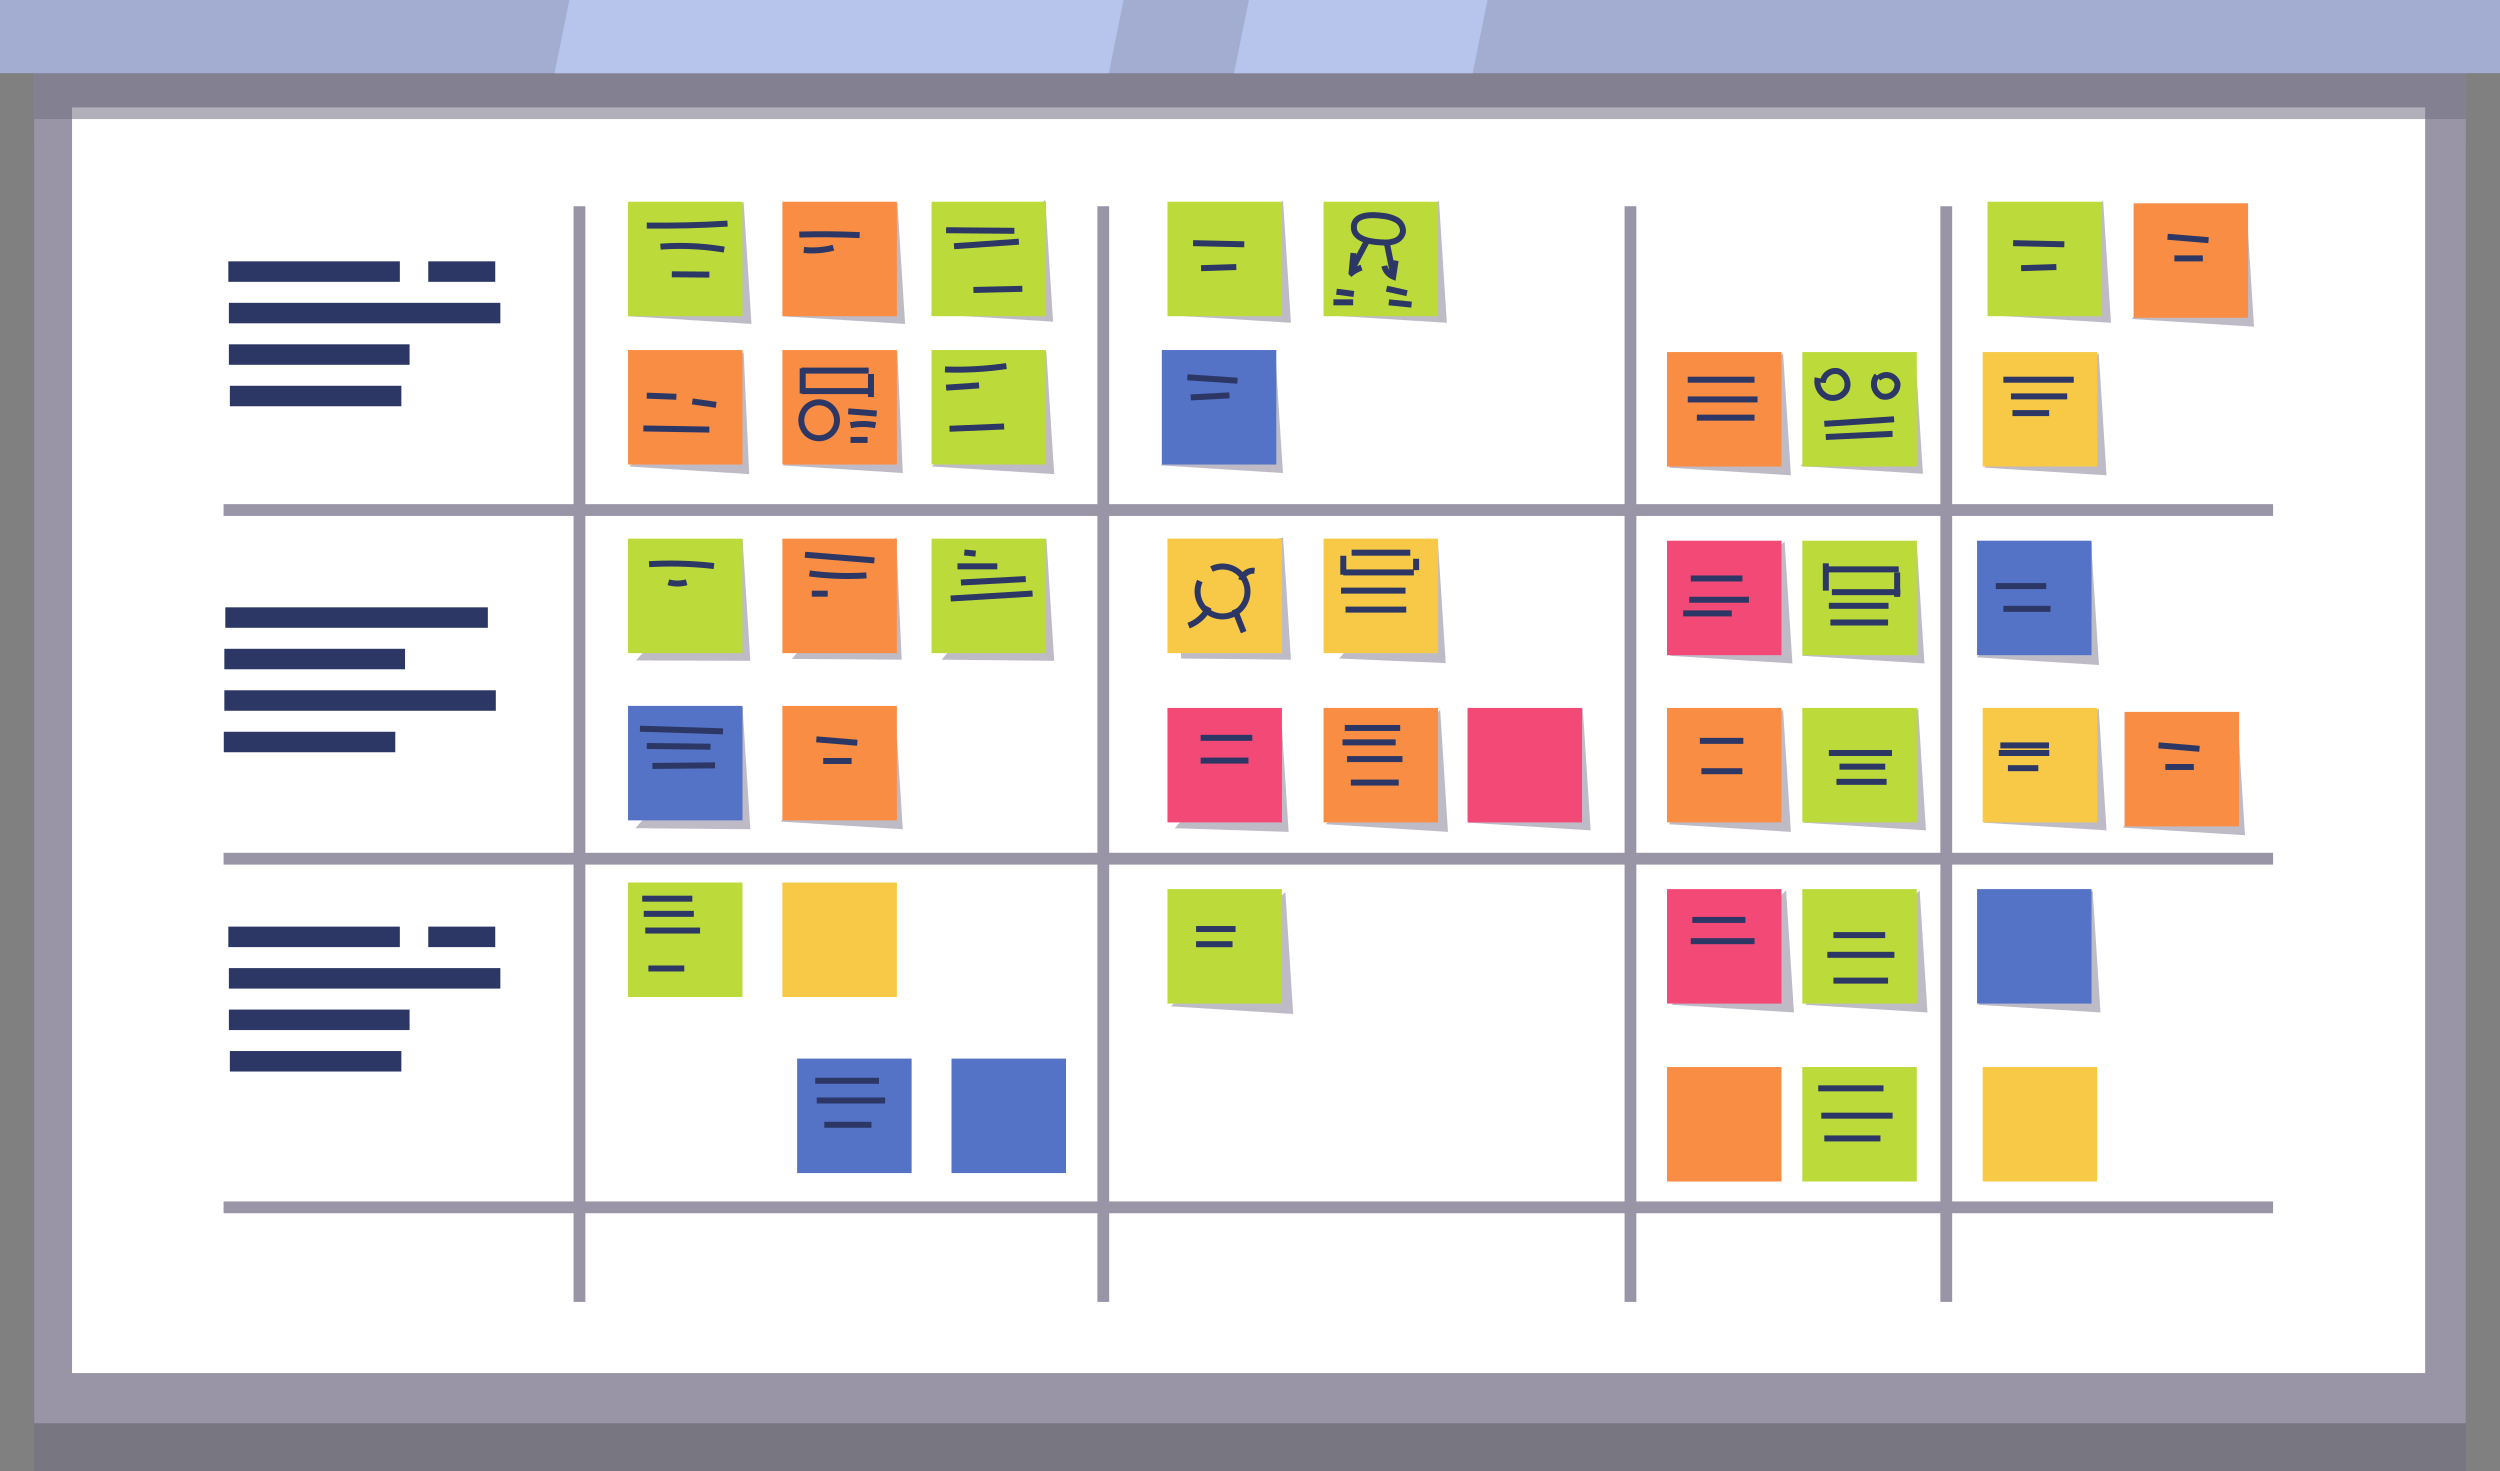 <svg id="Group_918" data-name="Group 918" xmlns="http://www.w3.org/2000/svg" xmlns:xlink="http://www.w3.org/1999/xlink" width="511" height="300.772" viewBox="0 0 511 300.772">
  <rect x="0" y="0" width="511" height="300.772" fill="#808080" stroke="none"/>
  <defs>
    <clipPath id="clip-path">
      <rect id="Rectangle_2487" data-name="Rectangle 2487" width="511" height="300.772" fill="none"/>
    </clipPath>
    <clipPath id="clip-path-3">
      <rect id="Rectangle_2380" data-name="Rectangle 2380" width="497.02" height="270.997" fill="none"/>
    </clipPath>
    <clipPath id="clip-path-5">
      <rect id="Rectangle_2384" data-name="Rectangle 2384" width="23.344" height="24.967" fill="none"/>
    </clipPath>
    <clipPath id="clip-path-6">
      <rect id="Rectangle_2385" data-name="Rectangle 2385" width="23.498" height="24.967" fill="none"/>
    </clipPath>
    <clipPath id="clip-path-7">
      <rect id="Rectangle_2386" data-name="Rectangle 2386" width="25.002" height="24.967" fill="none"/>
    </clipPath>
    <clipPath id="clip-path-8">
      <rect id="Rectangle_2387" data-name="Rectangle 2387" width="23.02" height="24.967" fill="none"/>
    </clipPath>
    <clipPath id="clip-path-9">
      <rect id="Rectangle_2388" data-name="Rectangle 2388" width="25.001" height="24.967" fill="none"/>
    </clipPath>
    <clipPath id="clip-path-10">
      <rect id="Rectangle_2389" data-name="Rectangle 2389" width="25.002" height="24.968" fill="none"/>
    </clipPath>
    <clipPath id="clip-path-13">
      <rect id="Rectangle_2392" data-name="Rectangle 2392" width="23.35" height="24.968" fill="none"/>
    </clipPath>
    <clipPath id="clip-path-14">
      <rect id="Rectangle_2393" data-name="Rectangle 2393" width="21.77" height="24.968" fill="none"/>
    </clipPath>
    <clipPath id="clip-path-15">
      <rect id="Rectangle_2394" data-name="Rectangle 2394" width="23.269" height="24.968" fill="none"/>
    </clipPath>
    <clipPath id="clip-path-21">
      <rect id="Rectangle_2400" data-name="Rectangle 2400" width="25.001" height="24.968" fill="none"/>
    </clipPath>
    <clipPath id="clip-path-34">
      <rect id="Rectangle_2413" data-name="Rectangle 2413" width="24.536" height="24.967" fill="none"/>
    </clipPath>
    <clipPath id="clip-path-35">
      <rect id="Rectangle_2414" data-name="Rectangle 2414" width="24.537" height="24.968" fill="none"/>
    </clipPath>
    <clipPath id="clip-path-36">
      <rect id="Rectangle_2415" data-name="Rectangle 2415" width="22.451" height="24.968" fill="none"/>
    </clipPath>
    <clipPath id="clip-path-41">
      <rect id="Rectangle_2484" data-name="Rectangle 2484" width="497.02" height="11.681" fill="none"/>
    </clipPath>
  </defs>
  <g id="Group_917" data-name="Group 917" clip-path="url(#clip-path)">
    <g id="Group_804" data-name="Group 804">
      <g id="Group_803" data-name="Group 803" clip-path="url(#clip-path)">
        <g id="Group_802" data-name="Group 802" transform="translate(6.99 29.774)" opacity="0.55" style="mix-blend-mode: multiply;isolation: isolate">
          <g id="Group_801" data-name="Group 801">
            <g id="Group_800" data-name="Group 800" clip-path="url(#clip-path-3)">
              <rect id="Rectangle_2379" data-name="Rectangle 2379" width="497.019" height="270.998" transform="translate(0.001 -0.001)" fill="#716f82"/>
            </g>
          </g>
        </g>
      </g>
    </g>
    <rect id="Rectangle_2382" data-name="Rectangle 2382" width="497.019" height="277.829" transform="translate(6.991 13.076)" fill="#9995a7"/>
    <rect id="Rectangle_2383" data-name="Rectangle 2383" width="480.98" height="258.701" transform="translate(14.723 21.953)" fill="#fff"/>
    <g id="Group_902" data-name="Group 902">
      <g id="Group_901" data-name="Group 901" clip-path="url(#clip-path)">
        <g id="Group_807" data-name="Group 807" transform="translate(130.025 110.103)" opacity="0.64">
          <g id="Group_806" data-name="Group 806">
            <g id="Group_805" data-name="Group 805" clip-path="url(#clip-path-5)">
              <path id="Path_3764" data-name="Path 3764" d="M171.317,169.961l23.344.076-1.6-24.967Z" transform="translate(-171.317 -145.069)" fill="#9995a7"/>
            </g>
          </g>
        </g>
        <g id="Group_810" data-name="Group 810" transform="translate(129.871 144.532)" opacity="0.64">
          <g id="Group_809" data-name="Group 809">
            <g id="Group_808" data-name="Group 808" clip-path="url(#clip-path-6)">
              <path id="Path_3765" data-name="Path 3765" d="M171.114,215.187l23.5.211-1.6-24.967Z" transform="translate(-171.114 -190.431)" fill="#9995a7"/>
            </g>
          </g>
        </g>
        <g id="Group_813" data-name="Group 813" transform="translate(159.539 144.532)" opacity="0.64">
          <g id="Group_812" data-name="Group 812">
            <g id="Group_811" data-name="Group 811" clip-path="url(#clip-path-7)">
              <path id="Path_3766" data-name="Path 3766" d="M210.2,213.831l25,1.567-1.6-24.967Z" transform="translate(-210.204 -190.431)" fill="#9995a7"/>
            </g>
          </g>
        </g>
        <g id="Group_816" data-name="Group 816" transform="translate(192.459 110.103)" opacity="0.64">
          <g id="Group_815" data-name="Group 815">
            <g id="Group_814" data-name="Group 814" clip-path="url(#clip-path-8)">
              <path id="Path_3767" data-name="Path 3767" d="M253.579,169.807l23.021.23L275,145.069Z" transform="translate(-253.579 -145.069)" fill="#9995a7"/>
            </g>
          </g>
        </g>
        <g id="Group_819" data-name="Group 819" transform="translate(190.478 71.953)" opacity="0.64">
          <g id="Group_818" data-name="Group 818">
            <g id="Group_817" data-name="Group 817" clip-path="url(#clip-path-9)">
              <path id="Path_3768" data-name="Path 3768" d="M250.969,118.2l25,1.568-1.6-24.968Z" transform="translate(-250.969 -94.803)" fill="#9995a7"/>
            </g>
          </g>
        </g>
        <g id="Group_822" data-name="Group 822" transform="translate(237.235 71.72)" opacity="0.64">
          <g id="Group_821" data-name="Group 821">
            <g id="Group_820" data-name="Group 820" clip-path="url(#clip-path-10)">
              <path id="Path_3769" data-name="Path 3769" d="M312.575,117.9l25,1.567-1.6-24.967Z" transform="translate(-312.575 -94.496)" fill="#9995a7"/>
            </g>
          </g>
        </g>
        <g id="Group_825" data-name="Group 825" transform="translate(238.863 41.014)" opacity="0.64">
          <g id="Group_824" data-name="Group 824">
            <g id="Group_823" data-name="Group 823" clip-path="url(#clip-path-7)">
              <path id="Path_3770" data-name="Path 3770" d="M314.72,77.438l25,1.567-1.6-24.967Z" transform="translate(-314.72 -54.039)" fill="#9995a7"/>
            </g>
          </g>
        </g>
        <g id="Group_828" data-name="Group 828" transform="translate(270.733 41.014)" opacity="0.64">
          <g id="Group_827" data-name="Group 827">
            <g id="Group_826" data-name="Group 826" clip-path="url(#clip-path-7)">
              <path id="Path_3771" data-name="Path 3771" d="M356.711,77.438l25,1.567-1.6-24.967Z" transform="translate(-356.711 -54.039)" fill="#9995a7"/>
            </g>
          </g>
        </g>
        <g id="Group_831" data-name="Group 831" transform="translate(240.516 109.87)" opacity="0.64">
          <g id="Group_830" data-name="Group 830">
            <g id="Group_829" data-name="Group 829" clip-path="url(#clip-path-13)">
              <path id="Path_3772" data-name="Path 3772" d="M317.819,169.5l22.428.228-1.6-24.968L316.9,150.126Z" transform="translate(-316.897 -144.762)" fill="#9995a7"/>
            </g>
          </g>
        </g>
        <g id="Group_834" data-name="Group 834" transform="translate(273.732 110.568)" opacity="0.64">
          <g id="Group_833" data-name="Group 833">
            <g id="Group_832" data-name="Group 832" clip-path="url(#clip-path-14)">
              <path id="Path_3773" data-name="Path 3773" d="M360.662,169.724l21.77.925-1.6-24.967Z" transform="translate(-360.662 -145.682)" fill="#9995a7"/>
            </g>
          </g>
        </g>
        <g id="Group_837" data-name="Group 837" transform="translate(240.131 145.074)" opacity="0.64">
          <g id="Group_836" data-name="Group 836">
            <g id="Group_835" data-name="Group 835" clip-path="url(#clip-path-15)">
              <path id="Path_3774" data-name="Path 3774" d="M316.39,215.36l23.269.754-1.6-24.967Z" transform="translate(-316.39 -191.146)" fill="#9995a7"/>
            </g>
          </g>
        </g>
        <g id="Group_840" data-name="Group 840" transform="translate(270.966 145.074)" opacity="0.64">
          <g id="Group_839" data-name="Group 839">
            <g id="Group_838" data-name="Group 838" clip-path="url(#clip-path-10)">
              <path id="Path_3775" data-name="Path 3775" d="M357.018,214.546l25,1.567-1.6-24.967Z" transform="translate(-357.017 -191.146)" fill="#9995a7"/>
            </g>
          </g>
        </g>
        <g id="Group_843" data-name="Group 843" transform="translate(300.121 144.764)" opacity="0.64">
          <g id="Group_842" data-name="Group 842">
            <g id="Group_841" data-name="Group 841" clip-path="url(#clip-path-10)">
              <path id="Path_3776" data-name="Path 3776" d="M395.432,214.137l25,1.567-1.6-24.967Z" transform="translate(-395.432 -190.737)" fill="#9995a7"/>
            </g>
          </g>
        </g>
        <g id="Group_846" data-name="Group 846" transform="translate(239.329 182.294)" opacity="0.64">
          <g id="Group_845" data-name="Group 845">
            <g id="Group_844" data-name="Group 844" clip-path="url(#clip-path-10)">
              <path id="Path_3777" data-name="Path 3777" d="M315.333,263.586l25,1.567-1.6-24.967Z" transform="translate(-315.333 -240.186)" fill="#9995a7"/>
            </g>
          </g>
        </g>
        <g id="Group_849" data-name="Group 849" transform="translate(341.063 72.185)" opacity="0.64">
          <g id="Group_848" data-name="Group 848">
            <g id="Group_847" data-name="Group 847" clip-path="url(#clip-path-10)">
              <path id="Path_3778" data-name="Path 3778" d="M449.376,118.509l25,1.568-1.6-24.968Z" transform="translate(-449.376 -95.109)" fill="#9995a7"/>
            </g>
          </g>
        </g>
        <g id="Group_852" data-name="Group 852" transform="translate(368.048 71.875)" opacity="0.64">
          <g id="Group_851" data-name="Group 851">
            <g id="Group_850" data-name="Group 850" clip-path="url(#clip-path-7)">
              <path id="Path_3779" data-name="Path 3779" d="M484.93,118.1l25,1.568L508.33,94.7Z" transform="translate(-484.93 -94.701)" fill="#9995a7"/>
            </g>
          </g>
        </g>
        <g id="Group_855" data-name="Group 855" transform="translate(368.358 110.646)" opacity="0.64">
          <g id="Group_854" data-name="Group 854">
            <g id="Group_853" data-name="Group 853" clip-path="url(#clip-path-21)">
              <path id="Path_3780" data-name="Path 3780" d="M485.338,169.184l25,1.567-1.6-24.967Z" transform="translate(-485.339 -145.784)" fill="#9995a7"/>
            </g>
          </g>
        </g>
        <g id="Group_858" data-name="Group 858" transform="translate(341.373 110.646)" opacity="0.64">
          <g id="Group_857" data-name="Group 857">
            <g id="Group_856" data-name="Group 856" clip-path="url(#clip-path-10)">
              <path id="Path_3781" data-name="Path 3781" d="M449.784,169.184l25,1.567-1.6-24.967Z" transform="translate(-449.784 -145.784)" fill="#9995a7"/>
            </g>
          </g>
        </g>
        <g id="Group_861" data-name="Group 861" transform="translate(341.063 145.074)" opacity="0.64">
          <g id="Group_860" data-name="Group 860">
            <g id="Group_859" data-name="Group 859" clip-path="url(#clip-path-10)">
              <path id="Path_3782" data-name="Path 3782" d="M449.376,214.546l25,1.567-1.6-24.967Z" transform="translate(-449.376 -191.146)" fill="#9995a7"/>
            </g>
          </g>
        </g>
        <g id="Group_864" data-name="Group 864" transform="translate(368.668 144.764)" opacity="0.64">
          <g id="Group_863" data-name="Group 863">
            <g id="Group_862" data-name="Group 862" clip-path="url(#clip-path-10)">
              <path id="Path_3783" data-name="Path 3783" d="M485.747,214.137l25,1.567-1.6-24.967Z" transform="translate(-485.747 -190.737)" fill="#9995a7"/>
            </g>
          </g>
        </g>
        <g id="Group_867" data-name="Group 867" transform="translate(405.577 72.185)" opacity="0.64">
          <g id="Group_866" data-name="Group 866">
            <g id="Group_865" data-name="Group 865" clip-path="url(#clip-path-10)">
              <path id="Path_3784" data-name="Path 3784" d="M534.378,118.509l25,1.568-1.6-24.968Z" transform="translate(-534.378 -95.109)" fill="#9995a7"/>
            </g>
          </g>
        </g>
        <g id="Group_870" data-name="Group 870" transform="translate(404.027 110.956)" opacity="0.64">
          <g id="Group_869" data-name="Group 869">
            <g id="Group_868" data-name="Group 868" clip-path="url(#clip-path-7)">
              <path id="Path_3785" data-name="Path 3785" d="M532.335,169.593l25,1.567-1.6-24.967Z" transform="translate(-532.335 -146.193)" fill="#9995a7"/>
            </g>
          </g>
        </g>
        <g id="Group_873" data-name="Group 873" transform="translate(405.577 144.764)" opacity="0.64">
          <g id="Group_872" data-name="Group 872">
            <g id="Group_871" data-name="Group 871" clip-path="url(#clip-path-10)">
              <path id="Path_3786" data-name="Path 3786" d="M534.378,214.137l25,1.567-1.6-24.967Z" transform="translate(-534.378 -190.737)" fill="#9995a7"/>
            </g>
          </g>
        </g>
        <g id="Group_876" data-name="Group 876" transform="translate(404.337 181.984)" opacity="0.64">
          <g id="Group_875" data-name="Group 875">
            <g id="Group_874" data-name="Group 874" clip-path="url(#clip-path-10)">
              <path id="Path_3787" data-name="Path 3787" d="M532.743,263.177l25,1.568-1.6-24.967Z" transform="translate(-532.744 -239.777)" fill="#9995a7"/>
            </g>
          </g>
        </g>
        <g id="Group_879" data-name="Group 879" transform="translate(368.978 181.984)" opacity="0.64">
          <g id="Group_878" data-name="Group 878">
            <g id="Group_877" data-name="Group 877" clip-path="url(#clip-path-10)">
              <path id="Path_3788" data-name="Path 3788" d="M486.155,263.177l25,1.568-1.6-24.967Z" transform="translate(-486.156 -239.777)" fill="#9995a7"/>
            </g>
          </g>
        </g>
        <g id="Group_882" data-name="Group 882" transform="translate(341.683 181.984)" opacity="0.64">
          <g id="Group_881" data-name="Group 881">
            <g id="Group_880" data-name="Group 880" clip-path="url(#clip-path-10)">
              <path id="Path_3789" data-name="Path 3789" d="M450.194,263.177l25,1.568-1.6-24.967Z" transform="translate(-450.193 -239.777)" fill="#9995a7"/>
            </g>
          </g>
        </g>
        <g id="Group_885" data-name="Group 885" transform="translate(190.245 40.781)" opacity="0.64">
          <g id="Group_884" data-name="Group 884">
            <g id="Group_883" data-name="Group 883" clip-path="url(#clip-path-10)">
              <path id="Path_3790" data-name="Path 3790" d="M250.662,77.132l25,1.568-1.6-24.968Z" transform="translate(-250.662 -53.732)" fill="#9995a7"/>
            </g>
          </g>
        </g>
        <g id="Group_888" data-name="Group 888" transform="translate(160.004 41.246)" opacity="0.64">
          <g id="Group_887" data-name="Group 887">
            <g id="Group_886" data-name="Group 886" clip-path="url(#clip-path-10)">
              <path id="Path_3791" data-name="Path 3791" d="M210.817,77.745l25,1.567-1.6-24.967Z" transform="translate(-210.817 -54.345)" fill="#9995a7"/>
            </g>
          </g>
        </g>
        <g id="Group_891" data-name="Group 891" transform="translate(128.6 41.246)" opacity="0.64">
          <g id="Group_890" data-name="Group 890">
            <g id="Group_889" data-name="Group 889" clip-path="url(#clip-path-10)">
              <path id="Path_3792" data-name="Path 3792" d="M169.44,77.745l25,1.567-1.6-24.967Z" transform="translate(-169.44 -54.345)" fill="#9995a7"/>
            </g>
          </g>
        </g>
        <g id="Group_894" data-name="Group 894" transform="translate(128.6 71.953)" opacity="0.64">
          <g id="Group_893" data-name="Group 893">
            <g id="Group_892" data-name="Group 892" clip-path="url(#clip-path-34)">
              <path id="Path_3793" data-name="Path 3793" d="M169.44,118.2l24.537,1.568L192.84,94.8Z" transform="translate(-169.44 -94.803)" fill="#9995a7"/>
            </g>
          </g>
        </g>
        <g id="Group_897" data-name="Group 897" transform="translate(160.004 71.72)" opacity="0.64">
          <g id="Group_896" data-name="Group 896">
            <g id="Group_895" data-name="Group 895" clip-path="url(#clip-path-35)">
              <path id="Path_3794" data-name="Path 3794" d="M210.817,117.9l24.537,1.567L234.217,94.5Z" transform="translate(-210.817 -94.496)" fill="#9995a7"/>
            </g>
          </g>
        </g>
        <g id="Group_900" data-name="Group 900" transform="translate(161.857 109.87)" opacity="0.64">
          <g id="Group_899" data-name="Group 899">
            <g id="Group_898" data-name="Group 898" clip-path="url(#clip-path-36)">
              <path id="Path_3795" data-name="Path 3795" d="M213.258,169.579l22.452.151-1.138-24.968Z" transform="translate(-213.258 -144.762)" fill="#9995a7"/>
            </g>
          </g>
        </g>
      </g>
    </g>
    <rect id="Rectangle_2417" data-name="Rectangle 2417" width="23.4" height="23.4" transform="translate(128.367 41.233)" fill="#bcdb3a"/>
    <rect id="Rectangle_2418" data-name="Rectangle 2418" width="23.4" height="23.4" transform="translate(159.921 41.233)" fill="#f98d43"/>
    <rect id="Rectangle_2419" data-name="Rectangle 2419" width="23.4" height="23.4" transform="translate(190.411 41.233)" fill="#bcdb3a"/>
    <rect id="Rectangle_2420" data-name="Rectangle 2420" width="23.4" height="23.4" transform="translate(128.367 71.547)" fill="#f98d43"/>
    <rect id="Rectangle_2421" data-name="Rectangle 2421" width="23.4" height="23.4" transform="translate(159.921 71.547)" fill="#f98d43"/>
    <rect id="Rectangle_2422" data-name="Rectangle 2422" width="23.4" height="23.4" transform="translate(190.411 71.547)" fill="#bcdb3a"/>
    <rect id="Rectangle_2423" data-name="Rectangle 2423" width="23.4" height="23.4" transform="translate(238.629 41.233)" fill="#bcdb3a"/>
    <rect id="Rectangle_2424" data-name="Rectangle 2424" width="23.4" height="23.4" transform="translate(270.537 41.233)" fill="#bcdb3a"/>
    <rect id="Rectangle_2425" data-name="Rectangle 2425" width="23.4" height="23.4" transform="translate(237.476 71.547)" fill="#5472c6"/>
    <rect id="Rectangle_2426" data-name="Rectangle 2426" width="23.4" height="23.4" transform="translate(128.367 110.103)" fill="#bcdb3a"/>
    <rect id="Rectangle_2427" data-name="Rectangle 2427" width="23.4" height="23.4" transform="translate(159.921 110.103)" fill="#f98d43"/>
    <rect id="Rectangle_2428" data-name="Rectangle 2428" width="23.4" height="23.4" transform="translate(128.367 144.283)" fill="#5472c6"/>
    <rect id="Rectangle_2429" data-name="Rectangle 2429" width="23.4" height="23.4" transform="translate(238.629 181.734)" fill="#bcdb3a"/>
    <rect id="Rectangle_2430" data-name="Rectangle 2430" width="23.4" height="23.4" transform="translate(159.921 144.283)" fill="#f98d43"/>
    <rect id="Rectangle_2431" data-name="Rectangle 2431" width="23.4" height="23.4" transform="translate(128.367 180.391)" fill="#bcdb3a"/>
    <rect id="Rectangle_2432" data-name="Rectangle 2432" width="23.4" height="23.4" transform="translate(159.921 180.391)" fill="#f7c946"/>
    <rect id="Rectangle_2433" data-name="Rectangle 2433" width="23.4" height="23.4" transform="translate(162.935 216.377)" fill="#5472c6"/>
    <rect id="Rectangle_2434" data-name="Rectangle 2434" width="23.4" height="23.4" transform="translate(194.489 216.377)" fill="#5472c6"/>
    <rect id="Rectangle_2435" data-name="Rectangle 2435" width="23.4" height="23.4" transform="translate(340.737 71.962)" fill="#f98d43"/>
    <rect id="Rectangle_2436" data-name="Rectangle 2436" width="23.4" height="23.4" transform="translate(340.737 110.518)" fill="#f24976"/>
    <rect id="Rectangle_2437" data-name="Rectangle 2437" width="23.4" height="23.4" transform="translate(340.737 144.699)" fill="#f98d43"/>
    <rect id="Rectangle_2438" data-name="Rectangle 2438" width="23.399" height="23.4" transform="translate(299.965 144.699)" fill="#f24976"/>
    <rect id="Rectangle_2439" data-name="Rectangle 2439" width="23.4" height="23.4" transform="translate(270.537 144.699)" fill="#f98d43"/>
    <rect id="Rectangle_2440" data-name="Rectangle 2440" width="23.4" height="23.4" transform="translate(238.629 144.699)" fill="#f24976"/>
    <rect id="Rectangle_2441" data-name="Rectangle 2441" width="23.4" height="23.4" transform="translate(340.737 181.734)" fill="#f24976"/>
    <rect id="Rectangle_2442" data-name="Rectangle 2442" width="23.4" height="23.4" transform="translate(340.737 218.102)" fill="#f98d43"/>
    <rect id="Rectangle_2443" data-name="Rectangle 2443" width="23.4" height="23.4" transform="translate(368.391 71.962)" fill="#bcdb3a"/>
    <rect id="Rectangle_2444" data-name="Rectangle 2444" width="23.4" height="23.4" transform="translate(368.391 110.518)" fill="#bcdb3a"/>
    <rect id="Rectangle_2445" data-name="Rectangle 2445" width="23.4" height="23.4" transform="translate(368.391 144.699)" fill="#bcdb3a"/>
    <rect id="Rectangle_2446" data-name="Rectangle 2446" width="23.4" height="23.4" transform="translate(368.391 181.734)" fill="#bcdb3a"/>
    <rect id="Rectangle_2447" data-name="Rectangle 2447" width="23.4" height="23.4" transform="translate(368.391 218.102)" fill="#bcdb3a"/>
    <rect id="Rectangle_2448" data-name="Rectangle 2448" width="23.4" height="23.4" transform="translate(190.411 110.103)" fill="#bcdb3a"/>
    <rect id="Rectangle_2449" data-name="Rectangle 2449" width="23.4" height="23.4" transform="translate(238.629 110.103)" fill="#f7c946"/>
    <rect id="Rectangle_2450" data-name="Rectangle 2450" width="23.4" height="23.4" transform="translate(270.537 110.103)" fill="#f7c946"/>
    <rect id="Rectangle_2451" data-name="Rectangle 2451" width="23.399" height="23.4" transform="translate(405.263 71.962)" fill="#f7c946"/>
    <rect id="Rectangle_2452" data-name="Rectangle 2452" width="23.4" height="23.4" transform="translate(404.11 110.518)" fill="#5472c6"/>
    <rect id="Rectangle_2453" data-name="Rectangle 2453" width="23.399" height="23.4" transform="translate(405.263 144.699)" fill="#f7c946"/>
    <rect id="Rectangle_2454" data-name="Rectangle 2454" width="23.4" height="23.4" transform="translate(404.11 181.734)" fill="#5472c6"/>
    <rect id="Rectangle_2455" data-name="Rectangle 2455" width="23.399" height="23.4" transform="translate(405.263 218.102)" fill="#f7c946"/>
    <rect id="Rectangle_2456" data-name="Rectangle 2456" width="35.056" height="4.187" transform="translate(46.983 78.853)" fill="#2c3765"/>
    <rect id="Rectangle_2457" data-name="Rectangle 2457" width="55.491" height="4.187" transform="translate(46.784 61.897)" fill="#2c3765"/>
    <rect id="Rectangle_2458" data-name="Rectangle 2458" width="36.935" height="4.187" transform="translate(46.784 70.376)" fill="#2c3765"/>
    <rect id="Rectangle_2459" data-name="Rectangle 2459" width="35.056" height="4.187" transform="translate(46.672 53.419)" fill="#2c3765"/>
    <rect id="Rectangle_2460" data-name="Rectangle 2460" width="13.693" height="4.187" transform="translate(87.536 53.419)" fill="#2c3765"/>
    <rect id="Rectangle_2461" data-name="Rectangle 2461" width="35.056" height="4.187" transform="translate(46.983 214.834)" fill="#2c3765"/>
    <rect id="Rectangle_2462" data-name="Rectangle 2462" width="55.491" height="4.188" transform="translate(46.784 197.879)" fill="#2c3765"/>
    <rect id="Rectangle_2463" data-name="Rectangle 2463" width="36.935" height="4.187" transform="translate(46.784 206.357)" fill="#2c3765"/>
    <rect id="Rectangle_2464" data-name="Rectangle 2464" width="35.056" height="4.187" transform="translate(46.672 189.401)" fill="#2c3765"/>
    <rect id="Rectangle_2465" data-name="Rectangle 2465" width="13.693" height="4.187" transform="translate(87.536 189.401)" fill="#2c3765"/>
    <rect id="Rectangle_2466" data-name="Rectangle 2466" width="53.666" height="4.187" transform="translate(46.051 124.137)" fill="#2c3765"/>
    <rect id="Rectangle_2467" data-name="Rectangle 2467" width="55.491" height="4.187" transform="translate(45.854 141.093)" fill="#2c3765"/>
    <rect id="Rectangle_2468" data-name="Rectangle 2468" width="36.935" height="4.187" transform="translate(45.854 132.615)" fill="#2c3765"/>
    <rect id="Rectangle_2469" data-name="Rectangle 2469" width="35.056" height="4.187" transform="translate(45.742 149.571)" fill="#2c3765"/>
    <g id="Group_916" data-name="Group 916">
      <g id="Group_915" data-name="Group 915" clip-path="url(#clip-path)">
        <path id="Path_3796" data-name="Path 3796" d="M215.258,63.151q6.168-.165,12.337.111" transform="translate(-51.883 -15.206)" fill="none" stroke="#2c3765" stroke-miterlimit="10" stroke-width="1.226"/>
        <path id="Path_3797" data-name="Path 3797" d="M216.481,67.171a16.836,16.836,0,0,0,6.048-.465" transform="translate(-52.178 -16.078)" fill="none" stroke="#2c3765" stroke-miterlimit="10" stroke-width="1.226"/>
        <path id="Path_3798" data-name="Path 3798" d="M254.791,62l13.958.124" transform="translate(-61.412 -14.943)" fill="none" stroke="#2c3765" stroke-miterlimit="10" stroke-width="1.226"/>
        <path id="Path_3799" data-name="Path 3799" d="M256.932,66.013l13.26-.93" transform="translate(-61.928 -15.687)" fill="none" stroke="#2c3765" stroke-miterlimit="10" stroke-width="1.226"/>
        <path id="Path_3800" data-name="Path 3800" d="M262.15,78.016l10-.232" transform="translate(-63.186 -18.748)" fill="none" stroke="#2c3765" stroke-miterlimit="10" stroke-width="1.226"/>
        <path id="Path_3801" data-name="Path 3801" d="M174.183,106.551l6.048.233" transform="translate(-41.983 -25.682)" fill="none" stroke="#2c3765" stroke-miterlimit="10" stroke-width="1.226"/>
        <path id="Path_3802" data-name="Path 3802" d="M186.44,108.108l4.885.7" transform="translate(-44.937 -26.057)" fill="none" stroke="#2c3765" stroke-miterlimit="10" stroke-width="1.226"/>
        <path id="Path_3803" data-name="Path 3803" d="M173.265,115.387l13.492.232" transform="translate(-41.762 -27.812)" fill="none" stroke="#2c3765" stroke-miterlimit="10" stroke-width="1.226"/>
        <path id="Path_3804" data-name="Path 3804" d="M216.792,149.4l14.19,1.163" transform="translate(-52.253 -36.009)" fill="none" stroke="#2c3765" stroke-miterlimit="10" stroke-width="1.226"/>
        <path id="Path_3805" data-name="Path 3805" d="M218,154.434a58.95,58.95,0,0,0,11.637.4" transform="translate(-52.545 -37.223)" fill="none" stroke="#2c3765" stroke-miterlimit="10" stroke-width="1.226"/>
        <line id="Line_46" data-name="Line 46" x2="3.257" transform="translate(165.931 121.346)" fill="none" stroke="#2c3765" stroke-miterlimit="10" stroke-width="1.226"/>
        <path id="Path_3806" data-name="Path 3806" d="M256.024,160.862l16.744-1.013" transform="translate(-61.709 -38.528)" fill="none" stroke="#2c3765" stroke-miterlimit="10" stroke-width="1.226"/>
        <path id="Path_3807" data-name="Path 3807" d="M258.78,156.65l13.259-.7" transform="translate(-62.373 -37.589)" fill="none" stroke="#2c3765" stroke-miterlimit="10" stroke-width="1.226"/>
        <line id="Line_47" data-name="Line 47" x2="8.142" transform="translate(195.707 115.763)" fill="none" stroke="#2c3765" stroke-miterlimit="10" stroke-width="1.226"/>
        <path id="Path_3808" data-name="Path 3808" d="M259.7,148.792l2.326.23" transform="translate(-62.596 -35.863)" fill="none" stroke="#2c3765" stroke-miterlimit="10" stroke-width="1.226"/>
        <path id="Path_3809" data-name="Path 3809" d="M174.8,151.9a76.847,76.847,0,0,1,13.265.383" transform="translate(-42.131 -36.582)" fill="none" stroke="#2c3765" stroke-miterlimit="10" stroke-width="1.226"/>
        <path id="Path_3810" data-name="Path 3810" d="M180.007,156.817a7.008,7.008,0,0,0,3.722,0" transform="translate(-43.387 -37.797)" fill="none" stroke="#2c3765" stroke-miterlimit="10" stroke-width="1.226"/>
        <path id="Path_3811" data-name="Path 3811" d="M254.487,99.28a70.185,70.185,0,0,0,12.562-.7" transform="translate(-61.339 -23.761)" fill="none" stroke="#2c3765" stroke-miterlimit="10" stroke-width="1.226"/>
        <line id="Line_48" data-name="Line 48" y1="0.464" x2="6.746" transform="translate(193.38 78.774)" fill="none" stroke="#2c3765" stroke-miterlimit="10" stroke-width="1.226"/>
        <path id="Path_3812" data-name="Path 3812" d="M255.714,115.32l11.166-.465" transform="translate(-61.635 -27.683)" fill="none" stroke="#2c3765" stroke-miterlimit="10" stroke-width="1.226"/>
        <path id="Path_3813" data-name="Path 3813" d="M174.181,60.619q8.262.1,16.515-.4" transform="translate(-41.983 -14.514)" fill="none" stroke="#2c3765" stroke-miterlimit="10" stroke-width="1.226"/>
        <path id="Path_3814" data-name="Path 3814" d="M177.864,66.382a54,54,0,0,1,13.037.606" transform="translate(-42.87 -15.964)" fill="none" stroke="#2c3765" stroke-miterlimit="10" stroke-width="1.226"/>
        <path id="Path_3815" data-name="Path 3815" d="M180.928,73.87l7.676.068" transform="translate(-43.609 -17.805)" fill="none" stroke="#2c3765" stroke-miterlimit="10" stroke-width="1.226"/>
        <path id="Path_3816" data-name="Path 3816" d="M172.348,196.247l16.979.544" transform="translate(-41.541 -47.301)" fill="none" stroke="#2c3765" stroke-miterlimit="10" stroke-width="1.226"/>
        <path id="Path_3817" data-name="Path 3817" d="M174.184,200.9l13.028.15" transform="translate(-41.983 -48.422)" fill="none" stroke="#2c3765" stroke-miterlimit="10" stroke-width="1.226"/>
        <line id="Line_49" data-name="Line 49" y1="0.127" x2="12.795" transform="translate(133.362 156.433)" fill="none" stroke="#2c3765" stroke-miterlimit="10" stroke-width="1.226"/>
        <path id="Path_3818" data-name="Path 3818" d="M219.852,199.114l8.374.7" transform="translate(-52.991 -47.992)" fill="none" stroke="#2c3765" stroke-miterlimit="10" stroke-width="1.226"/>
        <line id="Line_50" data-name="Line 50" x2="5.815" transform="translate(168.257 155.542)" fill="none" stroke="#2c3765" stroke-miterlimit="10" stroke-width="1.226"/>
        <g id="Group_905" data-name="Group 905" transform="translate(435.728 41.806)" opacity="0.64">
          <g id="Group_904" data-name="Group 904">
            <g id="Group_903" data-name="Group 903" clip-path="url(#clip-path-7)">
              <path id="Path_3819" data-name="Path 3819" d="M574.1,78.483l25,1.567-1.6-24.967Z" transform="translate(-574.104 -55.083)" fill="#9995a7"/>
            </g>
          </g>
        </g>
        <rect id="Rectangle_2471" data-name="Rectangle 2471" width="23.4" height="23.4" transform="translate(436.111 41.558)" fill="#f98d43"/>
        <path id="Path_3820" data-name="Path 3820" d="M583.751,63.766l8.375.7" transform="translate(-140.701 -15.369)" fill="none" stroke="#2c3765" stroke-miterlimit="10" stroke-width="1.226"/>
        <line id="Line_51" data-name="Line 51" x2="5.815" transform="translate(444.447 52.816)" fill="none" stroke="#2c3765" stroke-miterlimit="10" stroke-width="1.226"/>
        <g id="Group_908" data-name="Group 908" transform="translate(433.882 145.762)" opacity="0.64">
          <g id="Group_907" data-name="Group 907">
            <g id="Group_906" data-name="Group 906" clip-path="url(#clip-path-7)">
              <path id="Path_3821" data-name="Path 3821" d="M571.672,215.451l25,1.568-1.6-24.968Z" transform="translate(-571.672 -192.052)" fill="#9995a7"/>
            </g>
          </g>
        </g>
        <rect id="Rectangle_2473" data-name="Rectangle 2473" width="23.4" height="23.4" transform="translate(434.265 145.514)" fill="#f98d43"/>
        <path id="Path_3822" data-name="Path 3822" d="M581.321,200.735l8.374.7" transform="translate(-140.115 -48.383)" fill="none" stroke="#2c3765" stroke-miterlimit="10" stroke-width="1.226"/>
        <line id="Line_52" data-name="Line 52" x2="5.815" transform="translate(442.601 156.772)" fill="none" stroke="#2c3765" stroke-miterlimit="10" stroke-width="1.226"/>
        <path id="Path_3823" data-name="Path 3823" d="M319.773,101.609l10.235.7" transform="translate(-77.075 -24.491)" fill="none" stroke="#2c3765" stroke-miterlimit="10" stroke-width="1.226"/>
        <path id="Path_3824" data-name="Path 3824" d="M320.683,106.9l7.911-.42" transform="translate(-77.294 -25.666)" fill="none" stroke="#2c3765" stroke-miterlimit="10" stroke-width="1.226"/>
        <path id="Path_3825" data-name="Path 3825" d="M321.3,65.483l10.468.233" transform="translate(-77.443 -15.783)" fill="none" stroke="#2c3765" stroke-miterlimit="10" stroke-width="1.226"/>
        <path id="Path_3826" data-name="Path 3826" d="M323.449,72.149l7.211-.232" transform="translate(-77.961 -17.334)" fill="none" stroke="#2c3765" stroke-miterlimit="10" stroke-width="1.226"/>
        <g id="Group_911" data-name="Group 911" transform="translate(406.484 41.014)" opacity="0.64">
          <g id="Group_910" data-name="Group 910">
            <g id="Group_909" data-name="Group 909" clip-path="url(#clip-path-7)">
              <path id="Path_3827" data-name="Path 3827" d="M535.573,77.438l25,1.567-1.6-24.967Z" transform="translate(-535.573 -54.039)" fill="#9995a7"/>
            </g>
          </g>
        </g>
        <rect id="Rectangle_2475" data-name="Rectangle 2475" width="23.399" height="23.4" transform="translate(406.25 41.233)" fill="#bcdb3a"/>
        <path id="Path_3828" data-name="Path 3828" d="M542.156,65.483l10.468.233" transform="translate(-130.675 -15.783)" fill="none" stroke="#2c3765" stroke-miterlimit="10" stroke-width="1.226"/>
        <path id="Path_3829" data-name="Path 3829" d="M544.3,72.149l7.212-.232" transform="translate(-131.192 -17.334)" fill="none" stroke="#2c3765" stroke-miterlimit="10" stroke-width="1.226"/>
        <path id="Path_3830" data-name="Path 3830" d="M323.009,155.563a5.1,5.1,0,1,0,2.378-2.443" transform="translate(-77.758 -36.797)" fill="none" stroke="#2c3765" stroke-miterlimit="10" stroke-width="1.226"/>
        <path id="Path_3831" data-name="Path 3831" d="M334.343,168.767l-1.844-4.659" transform="translate(-80.142 -39.555)" fill="none" stroke="#2c3765" stroke-miterlimit="10" stroke-width="1.226"/>
        <path id="Path_3832" data-name="Path 3832" d="M337,153.708a2.544,2.544,0,0,0-2.718,1.907" transform="translate(-80.571 -37.044)" fill="none" stroke="#2c3765" stroke-miterlimit="10" stroke-width="1.226"/>
        <path id="Path_3833" data-name="Path 3833" d="M320.087,167.3a7.88,7.88,0,0,0,4.166-3.748" transform="translate(-77.15 -39.421)" fill="none" stroke="#2c3765" stroke-miterlimit="10" stroke-width="1.226"/>
        <line id="Line_53" data-name="Line 53" y2="3.877" transform="translate(274.566 113.592)" fill="none" stroke="#2c3765" stroke-miterlimit="10" stroke-width="1.226"/>
        <line id="Line_54" data-name="Line 54" y2="2.326" transform="translate(289.454 114.212)" fill="none" stroke="#2c3765" stroke-miterlimit="10" stroke-width="1.226"/>
        <line id="Line_55" data-name="Line 55" x2="14.427" transform="translate(274.566 117.004)" fill="none" stroke="#2c3765" stroke-miterlimit="10" stroke-width="1.226"/>
        <line id="Line_56" data-name="Line 56" x2="11.991" transform="translate(276.272 112.971)" fill="none" stroke="#2c3765" stroke-miterlimit="10" stroke-width="1.226"/>
        <line id="Line_57" data-name="Line 57" x2="13.186" transform="translate(274.101 120.725)" fill="none" stroke="#2c3765" stroke-miterlimit="10" stroke-width="1.226"/>
        <line id="Line_58" data-name="Line 58" x2="12.408" transform="translate(275.032 124.603)" fill="none" stroke="#2c3765" stroke-miterlimit="10" stroke-width="1.226"/>
        <line id="Line_59" data-name="Line 59" x2="11.322" transform="translate(274.877 148.796)" fill="none" stroke="#2c3765" stroke-miterlimit="10" stroke-width="1.226"/>
        <line id="Line_60" data-name="Line 60" x2="10.865" transform="translate(274.411 151.742)" fill="none" stroke="#2c3765" stroke-miterlimit="10" stroke-width="1.226"/>
        <line id="Line_61" data-name="Line 61" x2="11.322" transform="translate(275.341 155.154)" fill="none" stroke="#2c3765" stroke-miterlimit="10" stroke-width="1.226"/>
        <line id="Line_62" data-name="Line 62" x2="9.781" transform="translate(276.117 159.961)" fill="none" stroke="#2c3765" stroke-miterlimit="10" stroke-width="1.226"/>
        <line id="Line_63" data-name="Line 63" x2="10.556" transform="translate(245.411 150.812)" fill="none" stroke="#2c3765" stroke-miterlimit="10" stroke-width="1.226"/>
        <line id="Line_64" data-name="Line 64" x2="9.776" transform="translate(245.411 155.464)" fill="none" stroke="#2c3765" stroke-miterlimit="10" stroke-width="1.226"/>
        <path id="Path_3834" data-name="Path 3834" d="M370.717,63.532a5.483,5.483,0,0,0,2.414-.359,2.5,2.5,0,0,0,1.512-1.809,2.618,2.618,0,0,0-1.376-2.473,7.507,7.507,0,0,0-2.867-.808c-1.9-.263-5.9-.458-5.78,2.46C364.725,63.164,368.813,63.472,370.717,63.532Z" transform="translate(-87.884 -13.966)" fill="none" stroke="#2c3765" stroke-miterlimit="10" stroke-width="1.226"/>
        <path id="Path_3835" data-name="Path 3835" d="M367.177,64.9l-3.063,5.758" transform="translate(-87.762 -15.642)" fill="none" stroke="#2c3765" stroke-miterlimit="10" stroke-width="1.226"/>
        <path id="Path_3836" data-name="Path 3836" d="M364.386,68.144q-.2,2.036-.395,4.07a6.865,6.865,0,0,1,2.044-1.091" transform="translate(-87.732 -16.425)" fill="none" stroke="#2c3765" stroke-miterlimit="10" stroke-width="1.226"/>
        <path id="Path_3837" data-name="Path 3837" d="M373.5,65.5q.645,3.174,1.291,6.348" transform="translate(-90.024 -15.788)" fill="none" stroke="#2c3765" stroke-miterlimit="10" stroke-width="1.226"/>
        <path id="Path_3838" data-name="Path 3838" d="M372.818,71.262a3.054,3.054,0,0,0,1.808,2.178q.252-1.63.5-3.26" transform="translate(-89.86 -16.915)" fill="none" stroke="#2c3765" stroke-miterlimit="10" stroke-width="1.226"/>
        <path id="Path_3839" data-name="Path 3839" d="M359.922,78.557l3.567.465" transform="translate(-86.752 -18.935)" fill="none" stroke="#2c3765" stroke-miterlimit="10" stroke-width="1.226"/>
        <line id="Line_65" data-name="Line 65" x2="4.035" transform="translate(272.55 61.794)" fill="none" stroke="#2c3765" stroke-miterlimit="10" stroke-width="1.226"/>
        <line id="Line_66" data-name="Line 66" x2="4.187" y2="0.931" transform="translate(283.406 59.002)" fill="none" stroke="#2c3765" stroke-miterlimit="10" stroke-width="1.226"/>
        <path id="Path_3840" data-name="Path 3840" d="M374.021,81.425l4.653.464" transform="translate(-90.15 -19.626)" fill="none" stroke="#2c3765" stroke-miterlimit="10" stroke-width="1.226"/>
        <path id="Path_3841" data-name="Path 3841" d="M216.174,99.2v5.118" transform="translate(-52.104 -23.909)" fill="none" stroke="#2c3765" stroke-miterlimit="10" stroke-width="1.226"/>
        <line id="Line_67" data-name="Line 67" x2="14.006" transform="translate(163.837 79.939)" fill="none" stroke="#2c3765" stroke-miterlimit="10" stroke-width="1.226"/>
        <line id="Line_68" data-name="Line 68" x2="13.724" transform="translate(163.837 75.751)" fill="none" stroke="#2c3765" stroke-miterlimit="10" stroke-width="1.226"/>
        <line id="Line_69" data-name="Line 69" y2="4.704" transform="translate(178.027 76.449)" fill="none" stroke="#2c3765" stroke-miterlimit="10" stroke-width="1.226"/>
        <path id="Path_3842" data-name="Path 3842" d="M216.641,109.639a3.672,3.672,0,1,1,.381,5.18,3.815,3.815,0,0,1-.381-5.18" transform="translate(-52.015 -26.133)" fill="none" stroke="#2c3765" stroke-miterlimit="10" stroke-width="1.226"/>
        <path id="Path_3843" data-name="Path 3843" d="M228.439,110.775l5.816.459" transform="translate(-55.06 -26.7)" fill="none" stroke="#2c3765" stroke-miterlimit="10" stroke-width="1.226"/>
        <path id="Path_3844" data-name="Path 3844" d="M229.047,114.441a13.346,13.346,0,0,1,5.118,0" transform="translate(-55.207 -27.524)" fill="none" stroke="#2c3765" stroke-miterlimit="10" stroke-width="1.226"/>
        <path id="Path_3845" data-name="Path 3845" d="M229.047,118.474l3.489,0" transform="translate(-55.207 -28.555)" fill="none" stroke="#2c3765" stroke-miterlimit="10" stroke-width="1.226"/>
        <line id="Line_70" data-name="Line 70" x2="9.93" transform="translate(344.043 125.378)" fill="none" stroke="#2c3765" stroke-miterlimit="10" stroke-width="1.226"/>
        <line id="Line_71" data-name="Line 71" x2="12.195" transform="translate(345.284 122.586)" fill="none" stroke="#2c3765" stroke-miterlimit="10" stroke-width="1.226"/>
        <line id="Line_72" data-name="Line 72" x2="10.563" transform="translate(345.594 118.244)" fill="none" stroke="#2c3765" stroke-miterlimit="10" stroke-width="1.226"/>
        <path id="Path_3846" data-name="Path 3846" d="M489.5,101.314a3.511,3.511,0,0,0,1.892,3.859,3.135,3.135,0,0,0,3.966-1.4,2.832,2.832,0,0,0-1.579-3.787,2.584,2.584,0,0,0-3.235,2.336" transform="translate(-117.967 -24.077)" fill="none" stroke="#2c3765" stroke-miterlimit="10" stroke-width="1.226"/>
        <path id="Path_3847" data-name="Path 3847" d="M505.317,101.1a2.745,2.745,0,0,0,.9,4.227,2.527,2.527,0,0,0,3.267-2.616,2.338,2.338,0,0,0-3.909-1.021" transform="translate(-121.642 -24.34)" fill="none" stroke="#2c3765" stroke-miterlimit="10" stroke-width="1.226"/>
        <path id="Path_3848" data-name="Path 3848" d="M491.311,113.851l14.267-.933" transform="translate(-118.42 -27.217)" fill="none" stroke="#2c3765" stroke-miterlimit="10" stroke-width="1.226"/>
        <path id="Path_3849" data-name="Path 3849" d="M491.712,117.481l13.646-.648" transform="translate(-118.517 -28.16)" fill="none" stroke="#2c3765" stroke-miterlimit="10" stroke-width="1.226"/>
        <line id="Line_73" data-name="Line 73" x2="13.65" transform="translate(344.974 77.612)" fill="none" stroke="#2c3765" stroke-miterlimit="10" stroke-width="1.226"/>
        <line id="Line_74" data-name="Line 74" x2="14.271" transform="translate(344.974 81.644)" fill="none" stroke="#2c3765" stroke-miterlimit="10" stroke-width="1.226"/>
        <line id="Line_75" data-name="Line 75" x2="11.79" transform="translate(346.835 85.367)" fill="none" stroke="#2c3765" stroke-miterlimit="10" stroke-width="1.226"/>
        <line id="Line_76" data-name="Line 76" y2="5.583" transform="translate(373.199 115.143)" fill="none" stroke="#2c3765" stroke-miterlimit="10" stroke-width="1.226"/>
        <line id="Line_77" data-name="Line 77" x2="14.901" transform="translate(373.199 116.383)" fill="none" stroke="#2c3765" stroke-miterlimit="10" stroke-width="1.226"/>
        <line id="Line_78" data-name="Line 78" x2="13.971" transform="translate(374.44 121.036)" fill="none" stroke="#2c3765" stroke-miterlimit="10" stroke-width="1.226"/>
        <line id="Line_79" data-name="Line 79" y2="5.001" transform="translate(387.777 117.004)" fill="none" stroke="#2c3765" stroke-miterlimit="10" stroke-width="1.226"/>
        <line id="Line_80" data-name="Line 80" x2="12.195" transform="translate(373.819 123.827)" fill="none" stroke="#2c3765" stroke-miterlimit="10" stroke-width="1.226"/>
        <line id="Line_81" data-name="Line 81" x2="11.791" transform="translate(374.129 127.239)" fill="none" stroke="#2c3765" stroke-miterlimit="10" stroke-width="1.226"/>
        <line id="Line_82" data-name="Line 82" x2="8.881" transform="translate(347.455 151.432)" fill="none" stroke="#2c3765" stroke-miterlimit="10" stroke-width="1.226"/>
        <line id="Line_83" data-name="Line 83" x2="8.374" transform="translate(347.765 157.635)" fill="none" stroke="#2c3765" stroke-miterlimit="10" stroke-width="1.226"/>
        <line id="Line_84" data-name="Line 84" x2="12.901" transform="translate(373.819 153.913)" fill="none" stroke="#2c3765" stroke-miterlimit="10" stroke-width="1.226"/>
        <line id="Line_85" data-name="Line 85" x2="9.351" transform="translate(375.99 156.705)" fill="none" stroke="#2c3765" stroke-miterlimit="10" stroke-width="1.226"/>
        <line id="Line_86" data-name="Line 86" x2="10.254" transform="translate(375.37 159.807)" fill="none" stroke="#2c3765" stroke-miterlimit="10" stroke-width="1.226"/>
        <line id="Line_87" data-name="Line 87" x2="14.389" transform="translate(409.488 77.612)" fill="none" stroke="#2c3765" stroke-miterlimit="10" stroke-width="1.226"/>
        <line id="Line_88" data-name="Line 88" x2="11.493" transform="translate(411.039 81.024)" fill="none" stroke="#2c3765" stroke-miterlimit="10" stroke-width="1.226"/>
        <line id="Line_89" data-name="Line 89" x2="7.502" transform="translate(411.349 84.436)" fill="none" stroke="#2c3765" stroke-miterlimit="10" stroke-width="1.226"/>
        <line id="Line_90" data-name="Line 90" x2="10.311" transform="translate(407.937 119.795)" fill="none" stroke="#2c3765" stroke-miterlimit="10" stroke-width="1.226"/>
        <line id="Line_91" data-name="Line 91" x2="9.635" transform="translate(409.488 124.447)" fill="none" stroke="#2c3765" stroke-miterlimit="10" stroke-width="1.226"/>
        <line id="Line_92" data-name="Line 92" x2="9.946" transform="translate(408.868 152.362)" fill="none" stroke="#2c3765" stroke-miterlimit="10" stroke-width="1.226"/>
        <line id="Line_93" data-name="Line 93" x2="10.311" transform="translate(408.558 153.913)" fill="none" stroke="#2c3765" stroke-miterlimit="10" stroke-width="1.226"/>
        <line id="Line_94" data-name="Line 94" x2="6.211" transform="translate(410.419 157.015)" fill="none" stroke="#2c3765" stroke-miterlimit="10" stroke-width="1.226"/>
        <line id="Line_95" data-name="Line 95" x2="10.861" transform="translate(345.904 188.032)" fill="none" stroke="#2c3765" stroke-miterlimit="10" stroke-width="1.226"/>
        <line id="Line_96" data-name="Line 96" x2="13.031" transform="translate(345.594 192.373)" fill="none" stroke="#2c3765" stroke-miterlimit="10" stroke-width="1.226"/>
        <line id="Line_97" data-name="Line 97" x2="11.171" transform="translate(374.75 200.438)" fill="none" stroke="#2c3765" stroke-miterlimit="10" stroke-width="1.226"/>
        <line id="Line_98" data-name="Line 98" x2="13.704" transform="translate(373.509 195.165)" fill="none" stroke="#2c3765" stroke-miterlimit="10" stroke-width="1.226"/>
        <line id="Line_99" data-name="Line 99" x2="10.587" transform="translate(374.75 191.133)" fill="none" stroke="#2c3765" stroke-miterlimit="10" stroke-width="1.226"/>
        <line id="Line_100" data-name="Line 100" x2="8.07" transform="translate(244.48 189.893)" fill="none" stroke="#2c3765" stroke-miterlimit="10" stroke-width="1.226"/>
        <line id="Line_101" data-name="Line 101" x2="7.451" transform="translate(244.48 192.994)" fill="none" stroke="#2c3765" stroke-miterlimit="10" stroke-width="1.226"/>
        <line id="Line_102" data-name="Line 102" x2="13.03" transform="translate(166.629 220.909)" fill="none" stroke="#2c3765" stroke-miterlimit="10" stroke-width="1.226"/>
        <line id="Line_103" data-name="Line 103" x2="13.989" transform="translate(166.939 224.941)" fill="none" stroke="#2c3765" stroke-miterlimit="10" stroke-width="1.226"/>
        <line id="Line_104" data-name="Line 104" x2="9.635" transform="translate(168.49 229.904)" fill="none" stroke="#2c3765" stroke-miterlimit="10" stroke-width="1.226"/>
        <line id="Line_105" data-name="Line 105" x2="10.24" transform="translate(131.27 183.689)" fill="none" stroke="#2c3765" stroke-miterlimit="10" stroke-width="1.226"/>
        <line id="Line_106" data-name="Line 106" x2="10.24" transform="translate(131.58 186.791)" fill="none" stroke="#2c3765" stroke-miterlimit="10" stroke-width="1.226"/>
        <line id="Line_107" data-name="Line 107" x2="11.205" transform="translate(131.89 190.203)" fill="none" stroke="#2c3765" stroke-miterlimit="10" stroke-width="1.226"/>
        <line id="Line_108" data-name="Line 108" x2="7.335" transform="translate(132.531 197.957)" fill="none" stroke="#2c3765" stroke-miterlimit="10" stroke-width="1.226"/>
        <line id="Line_109" data-name="Line 109" x2="13.34" transform="translate(371.648 222.459)" fill="none" stroke="#2c3765" stroke-miterlimit="10" stroke-width="1.226"/>
        <line id="Line_110" data-name="Line 110" x2="14.581" transform="translate(372.269 228.043)" fill="none" stroke="#2c3765" stroke-miterlimit="10" stroke-width="1.226"/>
        <line id="Line_111" data-name="Line 111" x2="11.476" transform="translate(372.889 232.695)" fill="none" stroke="#2c3765" stroke-miterlimit="10" stroke-width="1.226"/>
        <rect id="Rectangle_2476" data-name="Rectangle 2476" width="2.409" height="223.953" transform="translate(117.235 42.156)" fill="#9995a7"/>
        <rect id="Rectangle_2477" data-name="Rectangle 2477" width="2.409" height="223.953" transform="translate(224.306 42.156)" fill="#9995a7"/>
        <rect id="Rectangle_2478" data-name="Rectangle 2478" width="418.924" height="2.409" transform="translate(45.698 103.049)" fill="#9995a7"/>
        <rect id="Rectangle_2479" data-name="Rectangle 2479" width="418.924" height="2.409" transform="translate(45.698 174.311)" fill="#9995a7"/>
        <rect id="Rectangle_2480" data-name="Rectangle 2480" width="418.924" height="2.409" transform="translate(45.698 245.574)" fill="#9995a7"/>
        <rect id="Rectangle_2481" data-name="Rectangle 2481" width="2.409" height="223.953" transform="translate(332.062 42.156)" fill="#9995a7"/>
        <rect id="Rectangle_2482" data-name="Rectangle 2482" width="2.409" height="223.953" transform="translate(396.613 42.156)" fill="#9995a7"/>
        <g id="Group_914" data-name="Group 914" transform="translate(6.99 12.651)" opacity="0.55" style="mix-blend-mode: multiply;isolation: isolate">
          <g id="Group_913" data-name="Group 913">
            <g id="Group_912" data-name="Group 912" clip-path="url(#clip-path-41)">
              <rect id="Rectangle_2483" data-name="Rectangle 2483" width="497.02" height="11.681" transform="translate(0)" fill="#716f82"/>
            </g>
          </g>
        </g>
        <rect id="Rectangle_2485" data-name="Rectangle 2485" width="511" height="14.959" fill="#a3add1"/>
        <path id="Path_3850" data-name="Path 3850" d="M265.66,0l-3.036,14.959H149.34L152.376,0Z" transform="translate(-35.995 0)" fill="#b7c5ed"/>
        <path id="Path_3851" data-name="Path 3851" d="M384.147,0l-3.036,14.959H332.34L335.376,0Z" transform="translate(-80.104 0)" fill="#b7c5ed"/>
      </g>
    </g>
  </g>
</svg>
